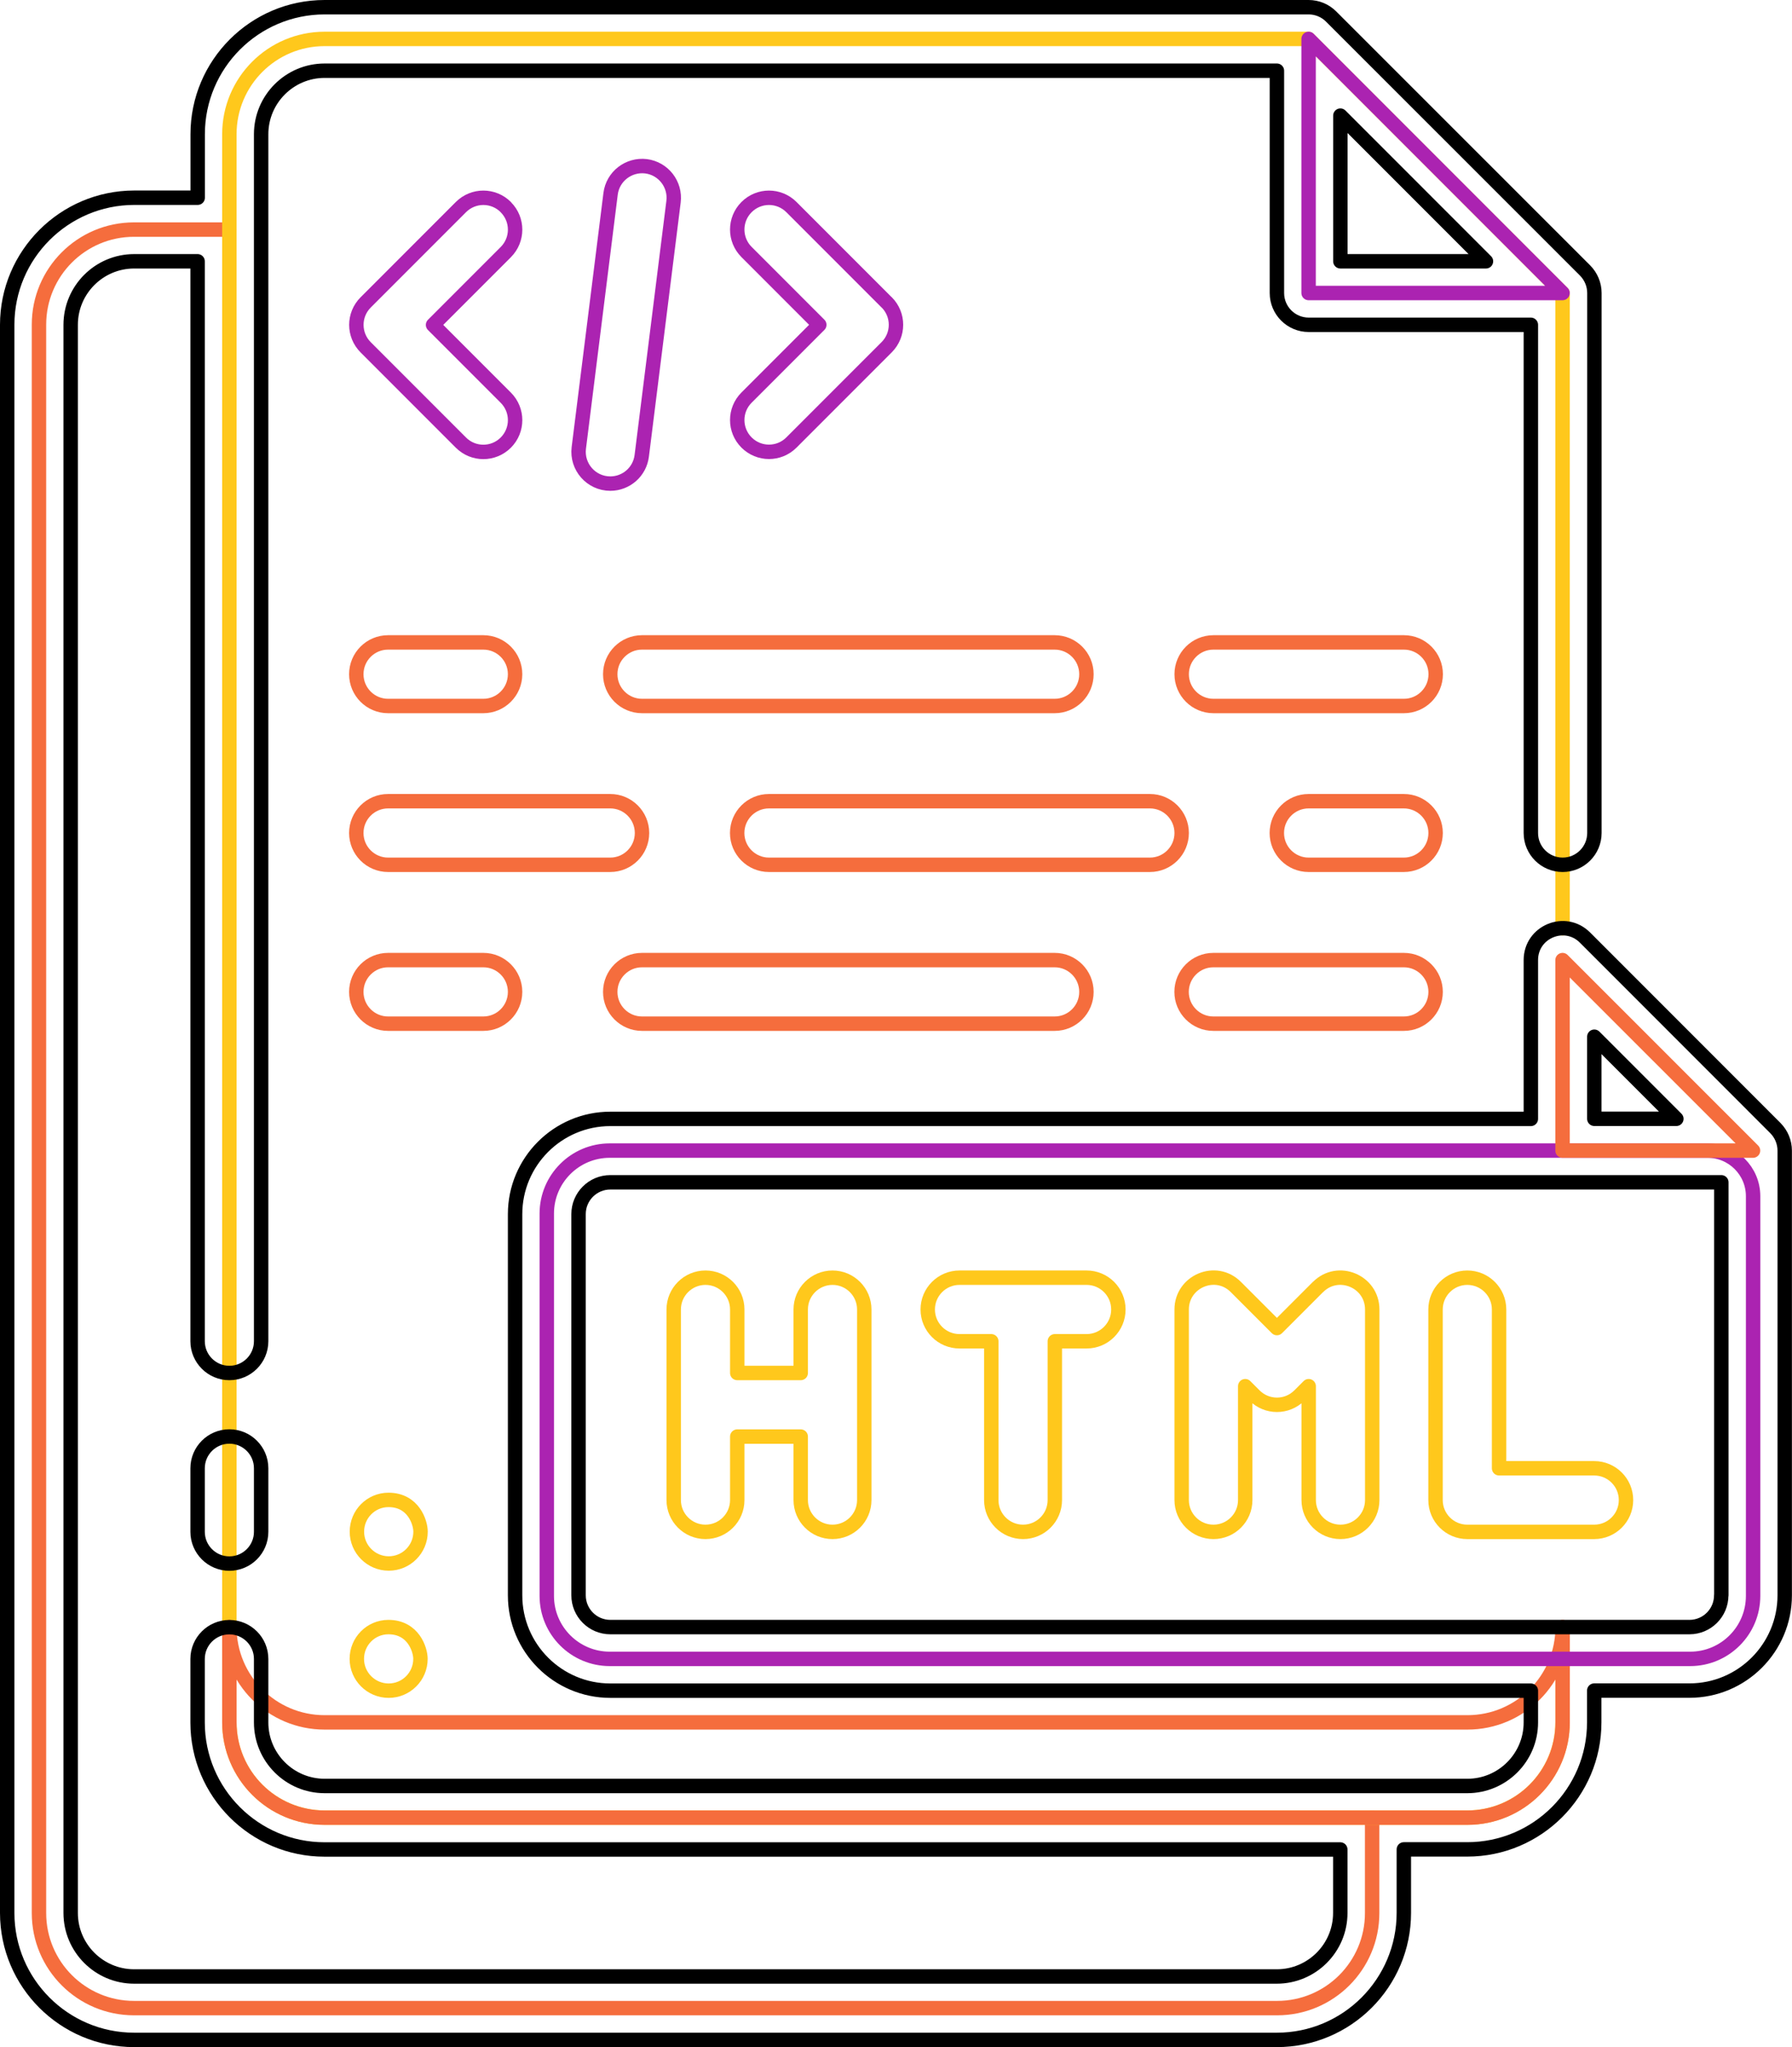 <?xml version="1.0" encoding="UTF-8"?><svg id="Layer_2" xmlns="http://www.w3.org/2000/svg" xmlns:xlink="http://www.w3.org/1999/xlink" viewBox="0 0 206.41 235.66"><defs><style>.cls-1{stroke:#ab23b1;}.cls-1,.cls-2,.cls-3,.cls-4{fill:none;stroke-linecap:round;stroke-linejoin:round;stroke-width:1.66px;}.cls-5{filter:url(#drop-shadow-1);}.cls-2{stroke:#f56d3d;}.cls-3{stroke:#ffc81c;}.cls-4{stroke:#000;}</style><filter id="drop-shadow-1" filterUnits="userSpaceOnUse"><feOffset dx="0" dy="0"/><feGaussianBlur result="blur" stdDeviation="3"/><feFlood flood-color="#ffc81c" flood-opacity=".75"/><feComposite in2="blur" operator="in"/><feComposite in="SourceGraphic"/></filter></defs><g id="Web_Design"><g><path class="cls-2" d="M158.05,209.23v10.99c0,6.04-4.9,10.94-10.94,10.94H15.43c-6.04,0-10.94-4.9-10.94-10.94V37.37c0-6.04,4.9-10.94,10.94-10.94h10.99"/><path class="cls-3" d="M179.98,191.25v7.01c0,6.06-4.91,10.97-10.97,10.97H37.39c-6.06,0-10.97-4.91-10.97-10.97V15.45c0-6.06,4.91-10.97,10.97-10.97h113.34l29.25,29.25V106.86"/><path class="cls-2" d="M169.02,198.27H37.39c-6.06,0-10.97-4.91-10.97-10.97v10.97c0,6.06,4.91,10.97,10.97,10.97H169.02c6.06,0,10.97-4.91,10.97-10.97v-10.97c0,6.06-4.91,10.97-10.97,10.97Z"/><polygon class="cls-1" points="179.98 33.73 150.73 33.73 150.73 4.48 179.98 33.73"/><path class="cls-1" d="M70.23,132.45h126.45c2.9,0,5.25,2.35,5.25,5.25v46.01c0,4-3.25,7.25-7.25,7.25H70.23c-4,0-7.25-3.25-7.25-7.25v-44.01c0-4,3.25-7.25,7.25-7.25Z"/><path class="cls-2" d="M44.7,81.27h10.97c2.02,0,3.66-1.64,3.66-3.66s-1.64-3.66-3.66-3.66h-10.97c-2.02,0-3.66,1.64-3.66,3.66s1.64,3.66,3.66,3.66Z"/><path class="cls-2" d="M73.95,81.27h47.53c2.02,0,3.66-1.64,3.66-3.66s-1.64-3.66-3.66-3.66h-47.53c-2.02,0-3.66,1.64-3.66,3.66s1.64,3.66,3.66,3.66Z"/><path class="cls-2" d="M139.77,81.27h21.94c2.02,0,3.66-1.64,3.66-3.66s-1.64-3.66-3.66-3.66h-21.94c-2.02,0-3.66,1.64-3.66,3.66s1.64,3.66,3.66,3.66Z"/><path class="cls-2" d="M44.7,99.55h25.59c2.02,0,3.66-1.64,3.66-3.66s-1.64-3.66-3.66-3.66h-25.59c-2.02,0-3.66,1.64-3.66,3.66s1.64,3.66,3.66,3.66Z"/><path class="cls-2" d="M132.45,92.23h-43.88c-2.02,0-3.66,1.64-3.66,3.66s1.64,3.66,3.66,3.66h43.88c2.02,0,3.66-1.64,3.66-3.66s-1.64-3.66-3.66-3.66Z"/><path class="cls-2" d="M161.7,92.23h-10.97c-2.02,0-3.66,1.64-3.66,3.66s1.64,3.66,3.66,3.66h10.97c2.02,0,3.66-1.64,3.66-3.66s-1.64-3.66-3.66-3.66Z"/><path class="cls-2" d="M55.67,110.52h-10.97c-2.02,0-3.66,1.64-3.66,3.66s1.64,3.66,3.66,3.66h10.97c2.02,0,3.66-1.64,3.66-3.66s-1.64-3.66-3.66-3.66Z"/><path class="cls-2" d="M121.48,110.52h-47.53c-2.02,0-3.66,1.64-3.66,3.66s1.64,3.66,3.66,3.66h47.53c2.02,0,3.66-1.64,3.66-3.66s-1.64-3.66-3.66-3.66Z"/><path class="cls-2" d="M161.7,110.52h-21.94c-2.02,0-3.66,1.64-3.66,3.66s1.64,3.66,3.66,3.66h21.94c2.02,0,3.66-1.64,3.66-3.66s-1.64-3.66-3.66-3.66Z"/><polygon class="cls-2" points="201.92 132.45 179.98 110.52 179.98 132.45 201.92 132.45"/><g><path class="cls-4" d="M26.42,165.36c-2.02,0-3.66,1.64-3.66,3.66v7.31c0,2.02,1.64,3.66,3.66,3.66s3.66-1.64,3.66-3.66v-7.31c0-2.02-1.64-3.66-3.66-3.66Z"/><path class="cls-4" d="M204.51,129.87l-21.94-21.94c-2.31-2.31-6.24-.67-6.24,2.59v18.28H70.3c-6.05,0-10.97,4.92-10.97,10.97v43.88c0,6.05,4.92,10.97,10.97,10.97h106.03v3.66c0,4.03-3.28,7.31-7.31,7.31H37.39c-4.03,0-7.31-3.28-7.31-7.31v-7.31c0-2.02-1.64-3.66-3.66-3.66s-3.66,1.64-3.66,3.66v7.31c0,8.07,6.56,14.62,14.62,14.62h117v7.31c0,4.03-3.28,7.31-7.31,7.31H15.45c-4.03,0-7.31-3.28-7.31-7.31V37.39c0-4.03,3.28-7.31,7.31-7.31h7.31v124.31c0,2.02,1.64,3.66,3.66,3.66s3.66-1.64,3.66-3.66V15.45c0-4.03,3.28-7.31,7.31-7.31h109.69v25.59c0,2.02,1.64,3.66,3.66,3.66h25.59v58.5c0,2.02,1.64,3.66,3.66,3.66s3.66-1.64,3.66-3.66V33.73c0-.97-.39-1.9-1.07-2.59L153.32,1.9c-.69-.69-1.62-1.07-2.59-1.07H37.39c-8.06,0-14.62,6.56-14.62,14.62v7.31h-7.31C7.39,22.77,.83,29.33,.83,37.39V220.2c0,8.07,6.56,14.62,14.62,14.62H147.08c8.06,0,14.62-6.56,14.62-14.62v-7.31h7.31c8.06,0,14.62-6.56,14.62-14.62v-3.66h10.97c6.05,0,10.97-4.92,10.97-10.97v-51.19c0-.97-.39-1.9-1.07-2.59ZM154.39,13.31l16.77,16.77h-16.77V13.31Zm29.25,106.03l9.45,9.45h-9.45v-9.45Zm14.62,64.3c0,2.02-1.64,3.66-3.66,3.66H70.3c-2.02,0-3.66-1.64-3.66-3.66v-43.88c0-2.02,1.64-3.66,3.66-3.66h127.97v47.53Z"/></g><g><path class="cls-3" d="M44.74,187.3c-2.02,0-3.64,1.64-3.64,3.66s1.65,3.66,3.67,3.66,3.66-1.64,3.66-3.66c0-1.06-.82-3.66-3.69-3.66Z"/><path class="cls-3" d="M44.78,179.98c2.02,0,3.66-1.64,3.66-3.66,0-1.06-.82-3.66-3.69-3.66-2.02,0-3.64,1.64-3.64,3.66s1.65,3.66,3.67,3.66Z"/></g><g class="cls-5"><path class="cls-3" d="M95.89,147.08c-2.02,0-3.66,1.64-3.66,3.66v7.31h-7.31v-7.31c0-2.02-1.64-3.66-3.66-3.66s-3.66,1.64-3.66,3.66v21.94c0,2.02,1.64,3.66,3.66,3.66s3.66-1.64,3.66-3.66v-7.31h7.31v7.31c0,2.02,1.64,3.66,3.66,3.66s3.66-1.64,3.66-3.66v-21.94c0-2.02-1.64-3.66-3.66-3.66Z"/><path class="cls-3" d="M125.14,147.08h-14.62c-2.02,0-3.66,1.64-3.66,3.66s1.64,3.66,3.66,3.66h3.66v18.28c0,2.02,1.64,3.66,3.66,3.66s3.66-1.64,3.66-3.66v-18.28h3.66c2.02,0,3.66-1.64,3.66-3.66s-1.64-3.66-3.66-3.66Z"/><path class="cls-3" d="M151.81,148.15l-4.73,4.73-4.73-4.73c-2.32-2.32-6.24-.64-6.24,2.59v21.94c0,2.02,1.64,3.66,3.66,3.66s3.66-1.64,3.66-3.66v-13.11l1.07,1.07c1.43,1.43,3.74,1.43,5.17,0l1.07-1.07v13.11c0,2.02,1.64,3.66,3.66,3.66s3.66-1.64,3.66-3.66v-21.94c0-3.25-3.94-4.89-6.24-2.59Z"/><path class="cls-3" d="M183.64,169.02h-10.97v-18.28c0-2.02-1.64-3.66-3.66-3.66s-3.66,1.64-3.66,3.66v21.94c0,2.02,1.64,3.66,3.66,3.66h14.62c2.02,0,3.66-1.64,3.66-3.66s-1.64-3.66-3.66-3.66Z"/></g><g><path class="cls-1" d="M58.26,23.84c-1.43-1.43-3.74-1.43-5.17,0l-10.97,10.97c-1.43,1.43-1.43,3.74,0,5.17l10.97,10.97c1.43,1.43,3.74,1.43,5.17,0s1.43-3.74,0-5.17l-8.38-8.38,8.38-8.38c1.43-1.43,1.43-3.74,0-5.17Z"/><path class="cls-1" d="M102.13,34.81l-10.97-10.97c-1.43-1.43-3.74-1.43-5.17,0s-1.43,3.74,0,5.17l8.38,8.38-8.38,8.38c-1.43,1.43-1.43,3.74,0,5.17,1.43,1.43,3.74,1.43,5.17,0l10.97-10.97c1.43-1.43,1.43-3.74,0-5.17Z"/><path class="cls-1" d="M74.41,19.14c-2-.24-3.83,1.17-4.08,3.17l-3.66,29.25c-.27,2.17,1.42,4.11,3.63,4.11,1.82,0,3.39-1.35,3.62-3.2l3.66-29.25c.25-2-1.17-3.83-3.17-4.08Z"/></g></g></g></svg>